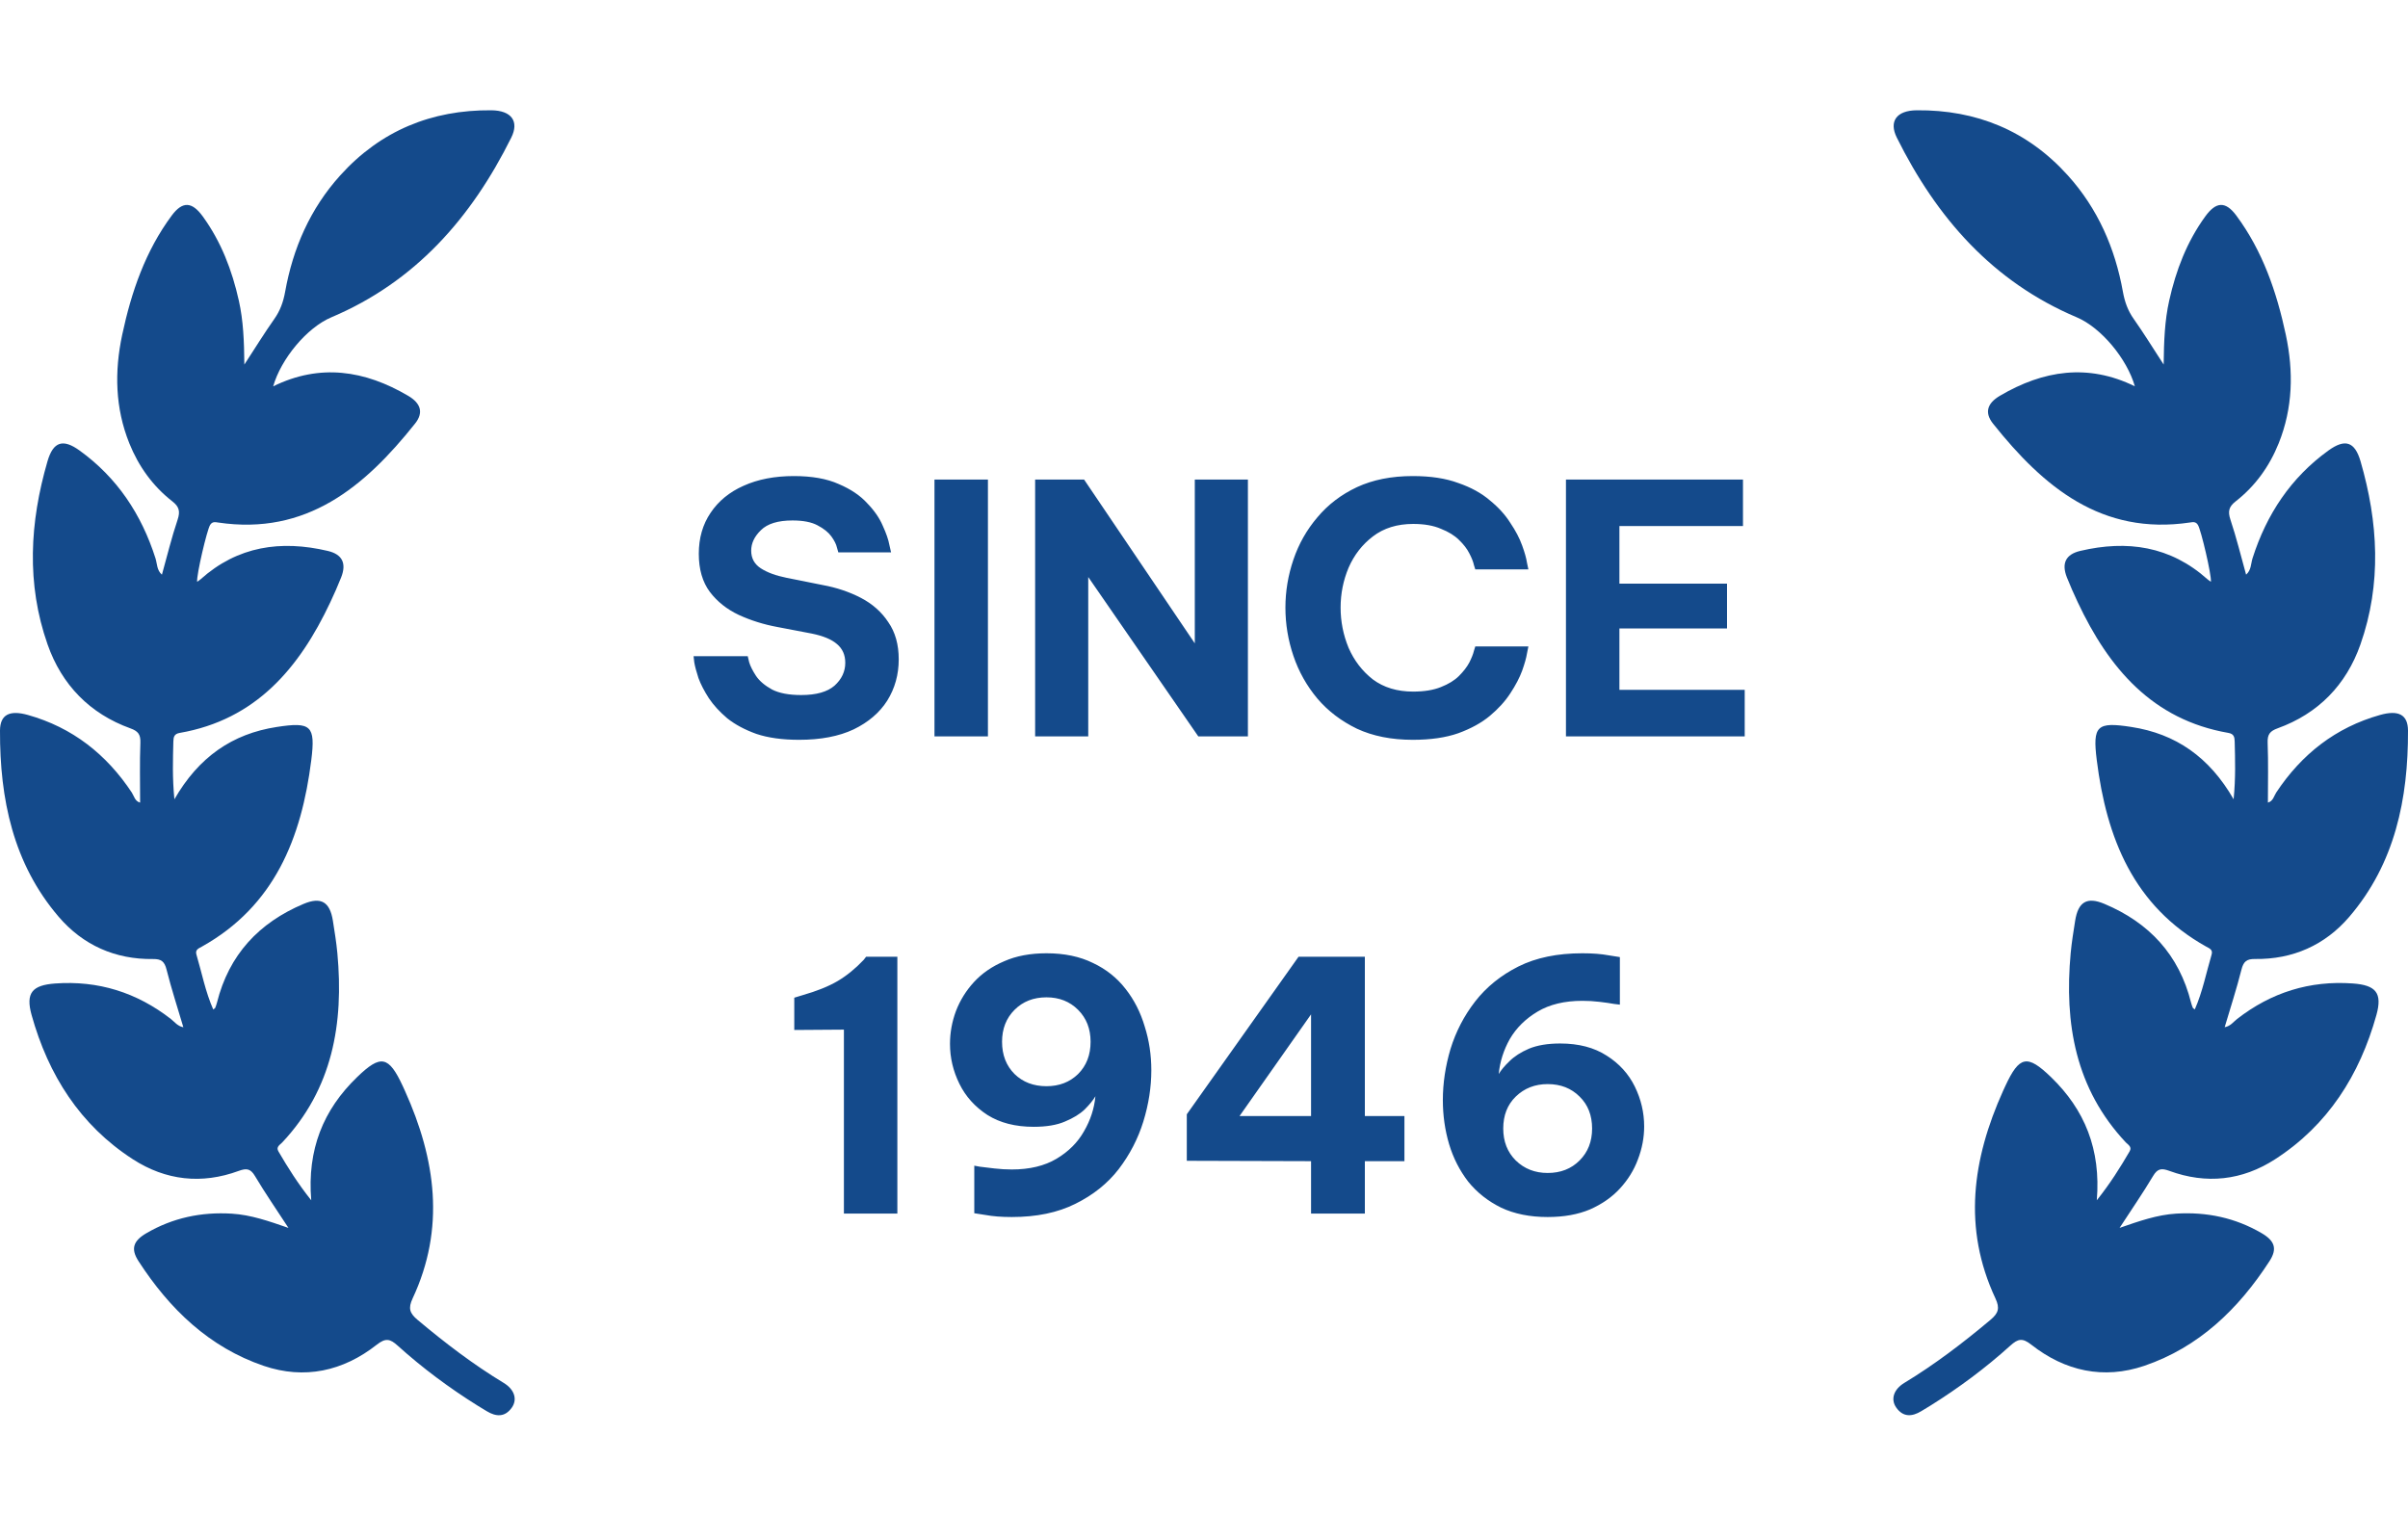 <svg width="111" height="71" viewBox="0 0 111 71" fill="none" xmlns="http://www.w3.org/2000/svg">
<path d="M36.836 34.106C36.068 34.106 35.411 34.016 34.867 33.834C34.334 33.642 33.886 33.403 33.523 33.114C33.172 32.816 32.889 32.507 32.675 32.187C32.462 31.856 32.302 31.547 32.196 31.259C32.099 30.96 32.035 30.72 32.004 30.538C31.982 30.346 31.971 30.25 31.971 30.25H34.468C34.468 30.25 34.489 30.341 34.532 30.523C34.585 30.704 34.691 30.917 34.852 31.163C35.011 31.397 35.257 31.605 35.587 31.787C35.918 31.957 36.366 32.042 36.931 32.042C37.625 32.042 38.137 31.898 38.468 31.61C38.798 31.312 38.964 30.96 38.964 30.555C38.964 30.192 38.836 29.904 38.58 29.691C38.334 29.477 37.95 29.317 37.428 29.21L35.843 28.907C35.203 28.789 34.606 28.602 34.051 28.346C33.508 28.09 33.065 27.738 32.724 27.291C32.382 26.832 32.212 26.245 32.212 25.53C32.212 24.805 32.393 24.176 32.755 23.642C33.118 23.099 33.625 22.683 34.276 22.395C34.937 22.096 35.71 21.947 36.596 21.947C37.428 21.947 38.115 22.069 38.66 22.314C39.214 22.549 39.651 22.843 39.971 23.195C40.302 23.536 40.542 23.883 40.691 24.235C40.852 24.587 40.953 24.88 40.995 25.114C41.049 25.349 41.075 25.466 41.075 25.466H38.644C38.644 25.466 38.622 25.392 38.58 25.242C38.547 25.093 38.462 24.922 38.324 24.73C38.185 24.538 37.971 24.368 37.684 24.218C37.406 24.069 37.022 23.994 36.532 23.994C35.859 23.994 35.374 24.144 35.075 24.442C34.777 24.73 34.627 25.045 34.627 25.387C34.627 25.738 34.777 26.011 35.075 26.203C35.374 26.395 35.764 26.538 36.243 26.634L37.923 26.971C38.563 27.088 39.15 27.285 39.684 27.562C40.217 27.84 40.638 28.213 40.947 28.683C41.267 29.141 41.428 29.712 41.428 30.395C41.428 31.099 41.252 31.733 40.9 32.298C40.547 32.853 40.03 33.296 39.347 33.627C38.665 33.947 37.828 34.106 36.836 34.106ZM43.076 33.947V22.107H45.54V33.947H43.076ZM47.716 33.947V22.107H49.972L55.076 29.659V22.107H57.524V33.947H55.236L50.164 26.602V33.947H47.716ZM65.125 34.106C64.143 34.106 63.285 33.936 62.549 33.594C61.823 33.242 61.215 32.779 60.725 32.203C60.234 31.616 59.866 30.96 59.621 30.235C59.375 29.509 59.253 28.768 59.253 28.011C59.253 27.264 59.375 26.528 59.621 25.802C59.866 25.077 60.234 24.427 60.725 23.851C61.215 23.264 61.823 22.8 62.549 22.459C63.285 22.117 64.143 21.947 65.125 21.947C65.946 21.947 66.645 22.053 67.221 22.267C67.807 22.469 68.293 22.736 68.677 23.067C69.071 23.387 69.386 23.733 69.621 24.107C69.866 24.469 70.047 24.816 70.165 25.146C70.282 25.466 70.357 25.733 70.389 25.947C70.431 26.149 70.453 26.25 70.453 26.25H68.005C68.005 26.25 67.983 26.181 67.941 26.043C67.909 25.893 67.839 25.717 67.733 25.515C67.626 25.301 67.466 25.093 67.253 24.89C67.05 24.688 66.773 24.517 66.421 24.378C66.079 24.229 65.653 24.154 65.141 24.154C64.405 24.154 63.786 24.346 63.285 24.73C62.794 25.104 62.421 25.584 62.165 26.171C61.919 26.757 61.797 27.37 61.797 28.011C61.797 28.651 61.919 29.269 62.165 29.866C62.421 30.453 62.794 30.939 63.285 31.323C63.786 31.696 64.405 31.883 65.141 31.883C65.653 31.883 66.079 31.813 66.421 31.674C66.773 31.536 67.05 31.365 67.253 31.163C67.466 30.949 67.626 30.741 67.733 30.538C67.839 30.325 67.909 30.149 67.941 30.011C67.983 29.872 68.005 29.802 68.005 29.802H70.453C70.453 29.802 70.431 29.909 70.389 30.122C70.357 30.325 70.282 30.592 70.165 30.922C70.047 31.242 69.866 31.589 69.621 31.962C69.386 32.325 69.071 32.672 68.677 33.002C68.293 33.322 67.807 33.589 67.221 33.803C66.645 34.005 65.946 34.106 65.125 34.106ZM72.185 33.947V22.107H80.345V24.25H74.649V26.907H79.609V28.971H74.649V31.802H80.425V33.947H72.185ZM41.365 44.106V55.947H38.901V47.467L36.613 47.483V45.995L36.981 45.883C37.653 45.691 38.197 45.472 38.613 45.227C39.029 44.981 39.429 44.656 39.813 44.251L39.925 44.106H41.365ZM48.239 43.947C49.061 43.947 49.776 44.096 50.383 44.395C50.992 44.682 51.493 45.083 51.888 45.594C52.282 46.096 52.575 46.672 52.767 47.322C52.97 47.962 53.072 48.635 53.072 49.339C53.072 50.117 52.949 50.907 52.703 51.706C52.458 52.496 52.08 53.227 51.568 53.898C51.056 54.56 50.389 55.093 49.568 55.498C48.757 55.904 47.781 56.106 46.639 56.106C46.17 56.106 45.765 56.075 45.423 56.011C45.082 55.957 44.911 55.931 44.911 55.931V53.739C44.911 53.739 44.997 53.755 45.167 53.786C45.349 53.808 45.573 53.834 45.84 53.867C46.106 53.898 46.373 53.914 46.639 53.914C47.461 53.914 48.149 53.749 48.703 53.419C49.258 53.088 49.679 52.666 49.968 52.154C50.266 51.642 50.442 51.104 50.495 50.538C50.389 50.72 50.224 50.922 49.999 51.147C49.776 51.36 49.471 51.547 49.087 51.706C48.714 51.867 48.234 51.947 47.648 51.947C46.805 51.947 46.096 51.765 45.52 51.403C44.944 51.029 44.511 50.549 44.224 49.962C43.935 49.376 43.791 48.763 43.791 48.123C43.791 47.611 43.882 47.109 44.063 46.618C44.255 46.117 44.533 45.669 44.895 45.275C45.269 44.869 45.733 44.549 46.288 44.315C46.842 44.069 47.493 43.947 48.239 43.947ZM48.239 45.978C47.642 45.978 47.151 46.17 46.767 46.554C46.383 46.938 46.191 47.429 46.191 48.026C46.191 48.635 46.383 49.13 46.767 49.514C47.151 49.888 47.642 50.075 48.239 50.075C48.826 50.075 49.312 49.888 49.696 49.514C50.08 49.13 50.272 48.635 50.272 48.026C50.272 47.429 50.08 46.938 49.696 46.554C49.312 46.17 48.826 45.978 48.239 45.978ZM60.435 55.947V53.531L54.707 53.514V51.37L59.859 44.106H62.915V51.45H64.739V53.531H62.915V55.947H60.435ZM57.139 51.45H60.435V46.763L57.139 51.45ZM71.342 56.106C70.521 56.106 69.806 55.962 69.198 55.675C68.59 55.376 68.084 54.976 67.678 54.474C67.284 53.962 66.99 53.386 66.798 52.746C66.606 52.096 66.51 51.419 66.51 50.715C66.51 49.936 66.628 49.152 66.862 48.362C67.108 47.562 67.486 46.832 67.998 46.17C68.521 45.498 69.188 44.96 69.998 44.554C70.809 44.149 71.79 43.947 72.942 43.947C73.412 43.947 73.817 43.978 74.158 44.042C74.5 44.096 74.67 44.123 74.67 44.123V46.315C74.67 46.315 74.58 46.304 74.398 46.282C74.228 46.251 74.009 46.218 73.742 46.187C73.476 46.154 73.209 46.139 72.942 46.139C72.121 46.139 71.433 46.304 70.878 46.635C70.324 46.965 69.897 47.386 69.598 47.898C69.31 48.41 69.14 48.949 69.086 49.514C69.193 49.333 69.358 49.136 69.582 48.922C69.806 48.699 70.105 48.507 70.478 48.346C70.862 48.187 71.342 48.106 71.918 48.106C72.772 48.106 73.486 48.293 74.062 48.666C74.638 49.029 75.07 49.504 75.358 50.09C75.646 50.677 75.79 51.291 75.79 51.931C75.79 52.443 75.694 52.949 75.502 53.45C75.321 53.941 75.044 54.389 74.67 54.794C74.308 55.189 73.849 55.509 73.294 55.755C72.74 55.989 72.089 56.106 71.342 56.106ZM71.342 54.075C71.94 54.075 72.43 53.883 72.814 53.498C73.198 53.114 73.39 52.624 73.39 52.026C73.39 51.419 73.198 50.928 72.814 50.554C72.43 50.17 71.94 49.978 71.342 49.978C70.756 49.978 70.265 50.17 69.87 50.554C69.486 50.928 69.294 51.419 69.294 52.026C69.294 52.624 69.486 53.114 69.87 53.498C70.265 53.883 70.756 54.075 71.342 54.075Z" fill="#144A8B"/>
<g clip-path="url(#clip0_2450_10585)">
<path d="M102.961 36.856C103.06 35.851 103.031 35.017 103.011 34.184C103.006 33.981 102.974 33.831 102.722 33.788C99.218 33.18 97.208 30.807 95.775 27.76C95.597 27.383 95.428 27.002 95.275 26.615C95.021 25.971 95.222 25.555 95.893 25.397C98.053 24.889 100.046 25.172 101.762 26.71C101.807 26.75 101.86 26.781 101.915 26.819C101.946 26.496 101.461 24.439 101.318 24.204C101.219 24.04 101.093 24.065 100.945 24.088C96.878 24.691 94.201 22.454 91.872 19.531C91.472 19.029 91.595 18.595 92.191 18.244C94.187 17.071 96.25 16.749 98.409 17.809C98.05 16.548 96.861 15.105 95.728 14.627C91.857 12.99 89.275 10.044 87.435 6.342C87.066 5.601 87.416 5.092 88.356 5.084C91.107 5.06 93.463 6.023 95.326 8.093C96.7 9.618 97.499 11.442 97.859 13.455C97.944 13.924 98.088 14.324 98.361 14.709C98.814 15.352 99.228 16.023 99.737 16.806C99.749 15.731 99.784 14.785 99.992 13.859C100.304 12.458 100.809 11.141 101.656 9.976C102.149 9.296 102.584 9.263 103.084 9.934C104.299 11.571 104.947 13.46 105.369 15.438C105.729 17.132 105.694 18.802 105.042 20.43C104.613 21.498 103.961 22.407 103.057 23.112C102.743 23.357 102.687 23.572 102.815 23.957C103.092 24.785 103.298 25.635 103.537 26.492C103.776 26.286 103.755 25.989 103.833 25.739C104.48 23.708 105.603 22.017 107.332 20.769C108.093 20.22 108.544 20.348 108.812 21.265C109.629 24.075 109.791 26.913 108.807 29.711C108.151 31.575 106.862 32.9 104.99 33.576C104.637 33.704 104.515 33.856 104.53 34.242C104.565 35.157 104.542 36.074 104.542 37C104.783 36.936 104.819 36.7 104.925 36.537C106.098 34.766 107.667 33.536 109.71 32.961C110.552 32.724 110.997 32.934 111 33.684C111.01 36.829 110.398 39.81 108.295 42.264C107.174 43.573 105.686 44.233 103.951 44.21C103.565 44.205 103.418 44.324 103.323 44.7C103.1 45.586 102.816 46.455 102.549 47.355C102.818 47.307 102.951 47.11 103.122 46.976C104.698 45.75 106.475 45.195 108.461 45.339C109.516 45.416 109.828 45.772 109.544 46.793C108.772 49.56 107.31 51.87 104.876 53.441C103.358 54.423 101.704 54.605 99.998 53.978C99.644 53.849 99.457 53.864 99.249 54.215C98.781 55 98.261 55.753 97.705 56.607C98.61 56.293 99.435 56.003 100.317 55.949C101.719 55.864 103.037 56.139 104.253 56.85C104.861 57.206 104.984 57.571 104.615 58.14C103.187 60.348 101.355 62.112 98.842 62.966C96.971 63.602 95.189 63.214 93.634 61.99C93.226 61.668 93.02 61.718 92.671 62.033C91.527 63.067 90.293 63.983 88.986 64.8C88.845 64.887 88.702 64.972 88.561 65.058C88.134 65.316 87.729 65.338 87.413 64.895C87.141 64.513 87.287 64.052 87.787 63.75C89.195 62.897 90.495 61.903 91.756 60.844C92.116 60.541 92.196 60.314 91.983 59.859C90.466 56.618 90.919 53.436 92.332 50.296C92.367 50.221 92.402 50.143 92.437 50.068C93.086 48.672 93.448 48.598 94.543 49.655C96.1 51.16 96.848 52.99 96.655 55.334C97.278 54.552 97.733 53.824 98.166 53.081C98.291 52.869 98.097 52.777 97.994 52.668C95.672 50.195 95.15 47.186 95.451 43.937C95.498 43.438 95.579 42.942 95.657 42.447C95.795 41.575 96.203 41.331 97.005 41.669C99.063 42.534 100.448 44.01 101.001 46.226C101.021 46.307 101.051 46.384 101.081 46.461C101.088 46.478 101.111 46.486 101.172 46.535C101.534 45.713 101.699 44.844 101.948 44.004C102.016 43.776 101.837 43.718 101.694 43.638C98.351 41.768 97.103 38.636 96.653 35.041C96.454 33.449 96.663 33.269 98.244 33.513C100.294 33.828 101.843 34.9 102.964 36.851L102.961 36.856Z" fill="#144A8B"/>
</g>
<g clip-path="url(#clip1_2450_10585)">
<path d="M8.04 36.857C7.941 35.852 7.971 35.019 7.991 34.185C7.996 33.982 8.027 33.833 8.28 33.789C11.784 33.182 13.794 30.808 15.227 27.762C15.405 27.384 15.574 27.003 15.727 26.616C15.981 25.971 15.78 25.555 15.109 25.398C12.948 24.89 10.955 25.173 9.24 26.711C9.195 26.752 9.142 26.782 9.087 26.82C9.055 26.497 9.54 24.44 9.683 24.205C9.783 24.041 9.909 24.066 10.057 24.089C14.124 24.692 16.802 22.455 19.13 19.531C19.531 19.03 19.408 18.595 18.811 18.245C16.815 17.072 14.752 16.75 12.593 17.81C12.952 16.549 14.141 15.106 15.274 14.628C19.145 12.991 21.728 10.045 23.568 6.343C23.937 5.601 23.587 5.093 22.646 5.084C19.896 5.061 17.539 6.024 15.676 8.094C14.302 9.619 13.503 11.442 13.143 13.455C13.058 13.925 12.914 14.324 12.641 14.71C12.188 15.353 11.774 16.024 11.264 16.807C11.253 15.732 11.218 14.786 11.01 13.86C10.698 12.459 10.193 11.142 9.346 9.976C8.853 9.297 8.417 9.263 7.918 9.934C6.702 11.572 6.054 13.46 5.632 15.438C5.272 17.133 5.307 18.803 5.959 20.431C6.388 21.499 7.041 22.408 7.944 23.113C8.258 23.358 8.315 23.573 8.187 23.959C7.909 24.785 7.703 25.636 7.464 26.493C7.225 26.287 7.247 25.99 7.168 25.74C6.521 23.709 5.398 22.017 3.669 20.77C2.908 20.221 2.457 20.348 2.189 21.266C1.372 24.076 1.209 26.914 2.194 29.712C2.85 31.576 4.139 32.901 6.011 33.578C6.365 33.705 6.486 33.858 6.471 34.243C6.436 35.158 6.459 36.075 6.459 37.001C6.218 36.938 6.182 36.701 6.076 36.538C4.903 34.767 3.333 33.537 1.291 32.962C0.448 32.725 0.003 32.935 2.47955e-05 33.685C-0.01 36.83 0.603 39.811 2.706 42.266C3.827 43.574 5.315 44.235 7.051 44.212C7.436 44.206 7.584 44.326 7.678 44.701C7.901 45.587 8.185 46.456 8.452 47.357C8.183 47.308 8.05 47.112 7.879 46.978C6.303 45.752 4.526 45.196 2.54 45.34C1.485 45.418 1.173 45.773 1.457 46.795C2.229 49.561 3.691 51.871 6.125 53.443C7.644 54.424 9.298 54.607 11.004 53.98C11.357 53.851 11.545 53.866 11.753 54.216C12.221 55.002 12.741 55.755 13.297 56.608C12.392 56.295 11.567 56.005 10.685 55.951C9.283 55.865 7.964 56.141 6.748 56.852C6.14 57.207 6.017 57.573 6.386 58.142C7.815 60.349 9.647 62.114 12.159 62.968C14.031 63.604 15.813 63.216 17.368 61.992C17.777 61.67 17.983 61.72 18.331 62.035C19.476 63.069 20.71 63.985 22.017 64.802C22.158 64.889 22.301 64.975 22.442 65.06C22.869 65.318 23.274 65.34 23.59 64.897C23.862 64.515 23.716 64.053 23.216 63.752C21.808 62.899 20.507 61.904 19.247 60.846C18.886 60.542 18.806 60.316 19.019 59.861C20.537 56.62 20.084 53.438 18.67 50.298C18.635 50.222 18.601 50.145 18.566 50.069C17.916 48.674 17.554 48.6 16.46 49.657C14.902 51.162 14.154 52.992 14.347 55.335C13.724 54.553 13.269 53.825 12.835 53.082C12.711 52.871 12.905 52.779 13.008 52.67C15.33 50.197 15.852 47.187 15.551 43.938C15.505 43.44 15.423 42.943 15.345 42.448C15.207 41.576 14.799 41.333 13.996 41.67C11.939 42.536 10.553 44.012 10 46.228C9.98 46.308 9.95 46.386 9.921 46.463C9.914 46.48 9.891 46.488 9.829 46.537C9.467 45.715 9.303 44.846 9.054 44.005C8.986 43.777 9.165 43.72 9.308 43.639C12.651 41.769 13.899 38.637 14.349 35.042C14.548 33.45 14.339 33.27 12.757 33.514C10.708 33.829 9.158 34.901 8.037 36.852L8.04 36.857Z" fill="#144A8B"/>
</g>
<defs>
<clipPath id="clip0_2450_10585">
<rect width="23.725" height="60.16" fill="white" transform="translate(87.275 5.084)"/>
</clipPath>
<clipPath id="clip1_2450_10585">
<rect width="27.962" height="70.328" fill="white" transform="matrix(-1 0 0 1 27.962 0)"/>
</clipPath>
</defs>
</svg>
